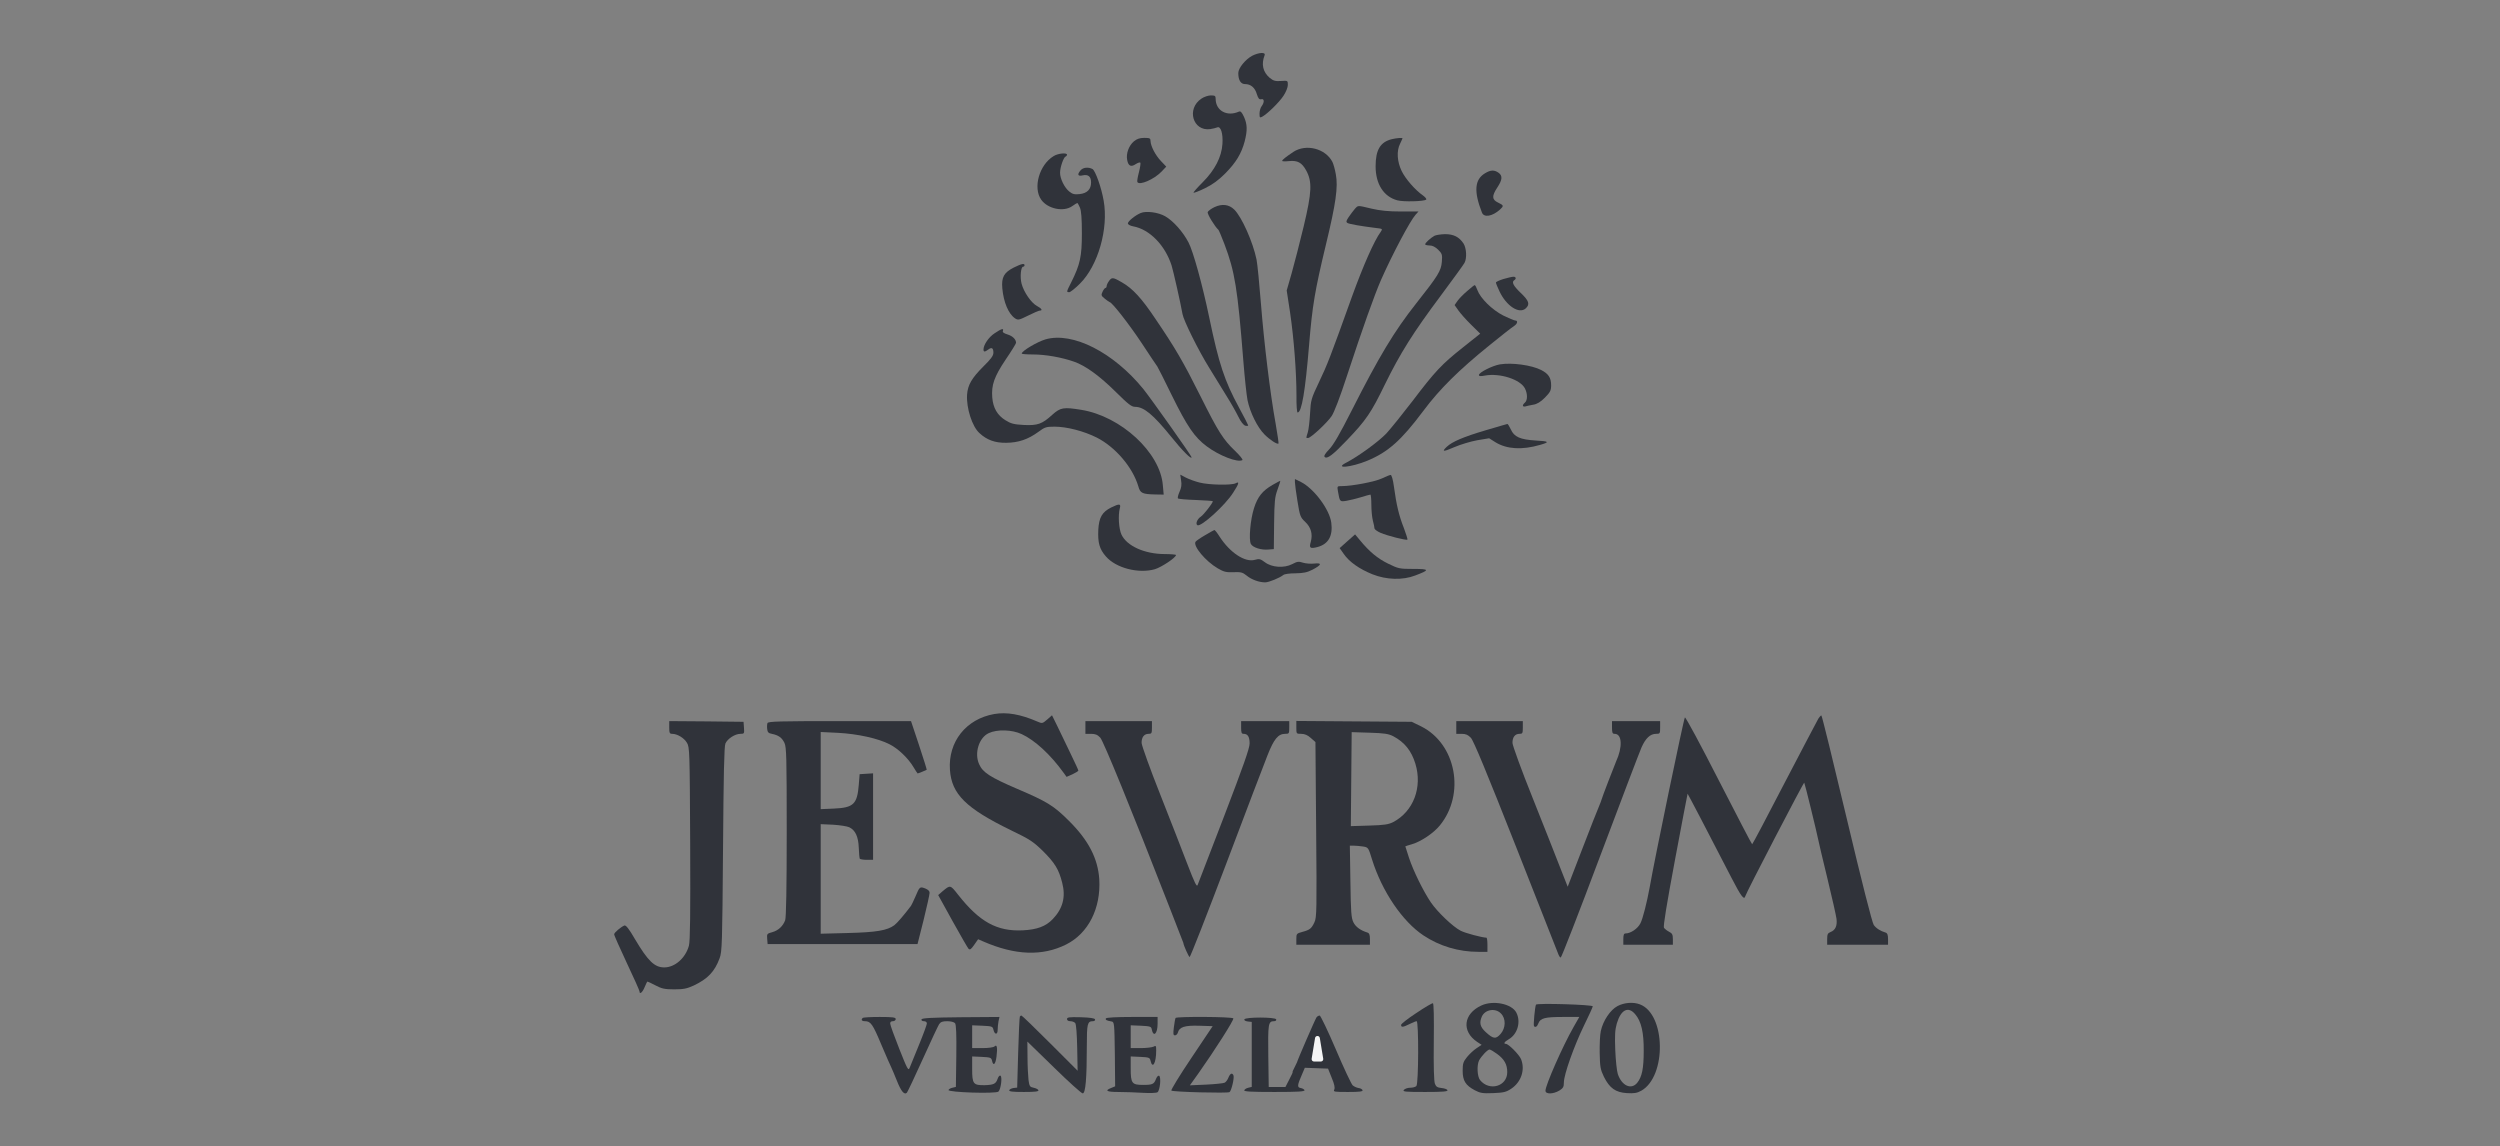 <svg width="1038" height="476" viewBox="0 0 1038 476" fill="none" xmlns="http://www.w3.org/2000/svg">
<rect x="0" y="0" width="1038" height="476" fill="#808080" stroke="none"/>
<g clip-path="url(#clip0_585_509)">
<path d="M519.899 23.159C517.078 24.687 514.139 28.273 514.139 30.33C514.139 33.269 515.138 34.914 516.96 34.914C519.311 34.914 521.074 36.384 521.839 39.087C522.426 40.909 522.838 41.379 523.661 41.203C524.954 40.85 525.071 42.437 523.837 44.083C523.367 44.671 522.955 46.081 522.955 47.139C522.955 48.844 523.073 48.961 524.013 48.491C526.129 47.374 531.125 42.496 532.888 39.792C533.946 38.206 534.71 36.266 534.71 35.267C534.71 33.445 534.71 33.445 531.889 33.621C529.538 33.797 528.715 33.562 527.187 32.328C524.366 29.918 523.602 26.686 525.071 22.924C525.6 21.572 522.661 21.749 519.899 23.159Z" fill="#30333A"/>
<path d="M498.799 40.968C492.51 45.2 495.272 54.604 502.502 53.605C503.56 53.428 504.853 53.134 505.382 52.899C506.851 52.253 507.85 55.368 507.556 59.776C507.204 65.183 504.441 70.59 499.328 75.704C497.094 77.937 495.39 79.877 495.566 79.994C495.743 80.171 497.858 79.348 500.268 78.172C503.501 76.585 505.852 74.881 508.732 72.001C513.199 67.475 515.432 63.773 516.784 58.718C517.959 54.133 517.901 51.606 516.49 48.491C515.55 46.493 515.079 46.023 514.315 46.375C509.378 48.55 504.735 45.905 504.735 41.027C504.735 39.792 504.441 39.616 502.737 39.616C501.679 39.616 499.916 40.204 498.799 40.968Z" fill="#30333A"/>
<path d="M470.822 58.659C468.706 60.422 467.472 63.773 468.001 66.418C468.471 68.945 469.588 69.474 471.586 68.122C472.409 67.593 473.291 67.299 473.467 67.534C473.643 67.71 473.408 69.532 472.879 71.531C472.35 73.529 472.056 75.351 472.233 75.586C473.114 77.115 479.168 74.47 482.283 71.237L484.223 69.18L482.048 66.888C479.697 64.419 477.757 60.657 477.699 58.542C477.699 57.425 477.405 57.249 475.113 57.249C473.232 57.249 472.056 57.66 470.822 58.659Z" fill="#30333A"/>
<path d="M577.91 57.778C573.09 58.953 571.151 62.244 571.151 69.062C571.151 76.409 574.501 81.64 580.143 83.168C582.67 83.874 591.369 83.638 592.133 82.874C592.427 82.639 591.781 81.875 590.84 81.17C587.666 78.995 583.552 74.293 581.965 71.002C580.084 67.123 579.791 62.656 581.319 59.658C581.848 58.542 582.318 57.542 582.318 57.425C582.318 57.131 579.849 57.307 577.91 57.778Z" fill="#30333A"/>
<path d="M537.002 63.067C533.77 65.242 532.359 66.359 532.359 66.829C532.359 67.005 533.594 67.064 535.18 66.888C538.766 66.535 540.47 67.475 542.292 70.708C544.878 75.41 544.702 79.701 541.293 93.983C539.647 100.742 537.414 109.558 536.297 113.437L534.24 120.608L535.651 129.835C537.238 140.65 538.296 154.58 538.296 164.336C538.237 168.157 538.472 171.272 538.766 171.272C540.47 171.272 541.94 162.397 543.526 143.354C544.878 126.779 545.936 120.667 550.579 101.33C554.635 84.579 555.634 77.585 554.635 72.354C554.282 70.355 553.636 68.063 553.224 67.24C550.344 61.657 542.292 59.599 537.002 63.067Z" fill="#30333A"/>
<path d="M437.438 64.831C431.502 68.416 428.798 77.996 432.325 82.933C435.028 86.754 441.67 88.105 445.196 85.578C446.195 84.873 447.136 84.285 447.312 84.285C447.43 84.285 447.959 85.167 448.37 86.166C448.958 87.518 449.193 90.75 449.193 96.922C449.193 106.502 448.488 109.793 444.726 117.316C442.728 121.254 442.728 121.313 443.962 121.313C444.432 121.313 446.43 119.726 448.37 117.787C455.952 110.263 460.301 94.923 458.244 83.345C457.304 77.82 454.776 70.826 453.601 70.179C451.897 69.297 449.781 69.474 448.723 70.649C447.136 72.412 447.488 73.294 449.487 72.824C451.838 72.295 453.013 73.294 453.013 75.763C453.013 78.584 451.426 80.23 448.311 80.582C446.195 80.817 445.314 80.641 443.962 79.524C441.964 77.937 440.083 74.117 440.142 71.648C440.142 69.474 441.611 65.242 442.434 65.007C442.728 64.889 443.022 64.537 443.022 64.243C443.022 63.302 439.26 63.655 437.438 64.831Z" fill="#30333A"/>
<path d="M616.584 71.942C612.234 74.528 611.882 79.524 615.29 88.223C616.113 90.456 619.581 89.869 622.755 87.047C624.459 85.46 624.401 85.284 621.991 84.109C619.405 82.874 619.346 81.405 621.697 77.82C623.813 74.646 623.93 72.941 622.167 71.707C620.404 70.473 618.876 70.532 616.584 71.942Z" fill="#30333A"/>
<path d="M504.265 85.99C502.913 86.636 501.62 87.576 501.444 88.047C501.15 88.811 504.441 94.159 505.911 95.452C506.087 95.629 507.204 98.273 508.379 101.33C512.728 112.85 513.845 119.667 516.255 150.113C516.784 156.754 517.548 163.925 517.959 166.099C519.017 171.272 522.074 177.443 525.012 180.382C527.305 182.674 530.361 184.672 530.831 184.143C530.949 184.026 530.42 180.323 529.656 175.974C527.363 163.337 524.836 142.354 523.543 126.074C522.896 117.787 522.074 109.558 521.721 107.795C520.252 100.566 515.55 89.986 512.435 86.989C510.26 84.873 507.439 84.52 504.265 85.99Z" fill="#30333A"/>
<path d="M562.511 86.754C561.864 87.518 560.747 88.987 559.983 90.104C558.925 91.691 558.808 92.161 559.454 92.572C560.218 93.042 564.92 93.865 571.033 94.629C574.089 94.982 574.148 94.982 573.266 96.275C570.563 99.919 565.978 110.381 561.453 122.841C552.46 147.938 551.108 151.465 547.641 158.694C544.408 165.512 544.232 166.099 543.938 171.624C543.762 174.857 543.35 178.383 542.997 179.5C542.233 182.027 542.175 181.851 543.115 181.851C544.232 181.851 550.873 175.68 552.872 172.8C553.93 171.272 556.398 164.865 559.278 155.99C565.802 136.124 570.622 122.606 573.384 116.258C578.086 105.62 585.492 91.632 587.784 89.105L588.959 87.811H581.671C576.44 87.811 573.031 87.459 569.505 86.636C563.51 85.225 563.98 85.167 562.511 86.754Z" fill="#30333A"/>
<path d="M473.584 88.458C471.351 89.398 468.295 91.867 468.295 92.749C468.295 93.219 469.235 93.748 470.528 93.983C477.287 95.217 483.752 101.8 486.456 110.263C487.103 112.262 490.218 126.015 490.982 130.423C491.452 133.127 497.623 145.587 502.09 152.758C504.265 156.284 507.556 161.574 509.319 164.513C511.141 167.392 513.316 171.272 514.198 173.094C515.197 175.151 516.314 176.503 517.019 176.738C517.724 176.914 518.253 176.855 518.253 176.62C518.253 176.444 516.549 173.094 514.433 169.215C508.438 158.165 506.087 151.112 502.09 131.893C499.269 118.316 495.39 104.268 493.45 100.624C491.099 96.157 487.161 91.749 483.811 89.81C480.99 88.164 475.877 87.459 473.584 88.458Z" fill="#30333A"/>
<path d="M595.542 97.921C593.955 98.802 591.722 100.859 591.722 101.447C591.722 101.682 592.545 101.917 593.544 101.917C594.778 101.917 595.895 102.505 597.129 103.681C598.775 105.326 598.892 105.738 598.657 108.676C598.363 112.438 597.129 114.436 588.019 125.956C578.85 137.594 572.679 147.82 561.1 170.684C556.398 179.97 553.694 184.672 551.931 186.494C550.227 188.258 549.58 189.315 549.992 189.727C550.991 190.726 553.401 188.904 559.278 182.733C567.213 174.445 569.328 171.33 574.971 159.693C581.436 146.527 586.726 138.123 598.187 122.782C603.242 115.965 607.708 109.852 608.061 109.147C609.119 107.207 608.884 103.034 607.65 101.095C605.828 98.391 603.594 97.215 599.95 97.215C598.187 97.274 596.189 97.568 595.542 97.921Z" fill="#30333A"/>
<path d="M420.922 111.086C416.867 113.143 415.75 115.083 416.161 119.726C416.69 125.545 418.748 130.364 421.451 132.186C422.744 133.009 423.097 132.892 426.917 131.011C429.151 129.894 431.325 128.954 431.737 128.954C433.03 128.954 432.501 128.072 430.503 127.014C428.152 125.721 425.095 121.313 424.155 117.787C423.45 115.024 423.861 110.734 424.801 110.734C425.154 110.734 425.389 110.44 425.389 110.146C425.389 109.205 424.155 109.499 420.922 111.086Z" fill="#30333A"/>
<path d="M624.224 115.847C622.52 116.376 621.109 117.023 621.109 117.316C621.109 117.61 621.756 119.256 622.579 120.96C625.458 127.073 630.748 130.482 633.452 128.072C635.333 126.368 634.862 124.898 631.395 121.607C628.28 118.609 627.516 117.081 628.75 116.317C629.69 115.73 629.396 114.848 628.338 114.907C627.751 114.907 625.87 115.377 624.224 115.847Z" fill="#30333A"/>
<path d="M460.419 116.729C459.89 117.434 459.478 118.374 459.478 118.786C459.478 119.197 459.243 119.55 459.008 119.55C458.714 119.55 458.185 120.255 457.774 121.137C457.127 122.547 457.186 122.782 458.714 124.017C459.596 124.781 460.536 125.369 460.713 125.427C461.712 125.486 469 134.831 474.231 142.766C477.405 147.585 480.226 151.817 480.52 152.17C480.755 152.464 483.517 157.93 486.574 164.219C492.921 177.09 495.978 181.557 501.032 185.319C506.204 189.198 513.963 192.195 515.843 191.02C516.137 190.785 514.786 189.139 512.846 187.258C507.909 182.556 505.793 179.265 498.446 164.513C491.393 150.407 487.984 144.529 479.873 132.598C473.996 123.782 470.293 119.785 465.767 117.199C462.123 115.083 461.594 115.024 460.419 116.729Z" fill="#30333A"/>
<path d="M609.237 120.784C607.709 122.077 605.887 123.899 605.181 124.898L603.947 126.662L605.475 128.836C606.298 130.012 608.649 132.715 610.765 134.773L614.585 138.534L607.356 144.294C598.598 151.229 595.836 154.168 586.432 166.57C582.377 171.859 577.498 177.913 575.618 179.97C572.444 183.32 563.98 189.492 558.984 192.078C553.695 194.782 560.983 194.076 567.8 191.255C576.382 187.67 581.789 182.85 590.899 170.684C597.776 161.456 605.71 153.639 618.582 143.236C623.343 139.357 627.868 135.83 628.632 135.36C630.043 134.479 630.396 133.068 629.103 133.068C628.691 133.068 626.458 132.128 624.165 131.011C619.522 128.66 614.644 123.84 613.41 120.431C612.998 119.315 612.528 118.374 612.293 118.374C612.117 118.374 610.765 119.432 609.237 120.784Z" fill="#30333A"/>
<path d="M412.988 138.358C410.519 139.945 408.344 143.177 408.344 145.117C408.344 146.234 408.932 146.175 410.343 145.117C411.753 144.059 412.459 144.47 412.459 146.469C412.459 147.703 411.401 149.114 408.286 152.17C403.466 156.989 401.82 159.811 401.527 163.866C401.174 169.391 403.642 177.149 406.699 179.853C409.755 182.674 413.105 183.908 417.748 183.849C422.921 183.791 426.858 182.439 431.208 179.265C433.794 177.325 434.44 177.149 437.849 177.149C442.904 177.149 449.957 178.971 455.364 181.675C463.123 185.613 470.293 194.017 472.644 201.952C473.408 204.773 474.29 205.185 479.697 205.302L483.165 205.361L482.812 201.482C481.754 187.905 465.415 172.8 448.899 170.155C441.611 168.979 440.318 169.156 436.909 172.212C432.677 176.091 430.796 176.738 424.978 176.444C420.922 176.209 419.747 175.915 417.396 174.445C414.104 172.388 412.341 169.391 411.988 165.042C411.577 159.928 412.753 156.46 417.513 149.349C419.923 145.822 421.863 142.648 421.863 142.354C421.863 140.885 420.452 139.533 418.395 138.887C416.867 138.417 416.161 137.946 416.397 137.417C416.867 136.183 415.868 136.418 412.988 138.358Z" fill="#30333A"/>
<path d="M434.147 140.885C430.738 141.884 424.214 145.705 424.214 146.821C424.214 146.998 426.33 147.174 428.916 147.174C434.029 147.174 440.788 148.35 445.96 150.172C450.721 151.817 456.599 156.108 463.416 162.867C468.471 167.863 469.823 168.921 471.292 168.921C474.936 168.921 478.757 172.095 486.162 181.205C490.864 187.082 494.743 190.961 494.743 189.845C494.743 189.257 477.875 165.453 474.701 161.515C462.3 146.292 445.431 137.711 434.147 140.885Z" fill="#30333A"/>
<path d="M622.755 151.288C619.64 151.817 614.056 154.638 614.056 155.696C614.056 156.225 614.761 156.284 616.583 155.931C622.755 154.815 631.218 157.518 633.158 161.28C634.275 163.455 634.275 166.217 633.158 167.157C631.982 168.157 632.041 169.038 633.334 168.744C633.863 168.568 635.333 168.274 636.567 168.039C638.154 167.804 639.623 166.922 641.445 165.1C643.679 162.808 644.031 162.162 644.031 159.928C644.031 156.872 642.915 155.167 639.917 153.639C635.92 151.582 627.692 150.465 622.755 151.288Z" fill="#30333A"/>
<path d="M616.76 178.677C607.65 181.381 602.948 183.379 600.714 185.495C598.422 187.67 599.186 187.67 603.947 185.613C606.415 184.555 610.706 183.262 613.351 182.791L618.288 181.969L620.992 183.673C625.694 186.494 631.865 186.906 639.388 184.731C643.561 183.556 643.267 183.203 637.684 182.909C631.16 182.498 628.691 181.44 627.281 178.266C626.693 177.032 626.046 175.974 625.87 176.032C625.694 176.032 621.579 177.267 616.76 178.677Z" fill="#30333A"/>
<path d="M490.394 199.484C490.688 201.188 490.512 202.54 489.747 204.186C489.16 205.479 488.866 206.713 489.101 206.948C489.336 207.183 492.627 207.477 496.507 207.595C500.386 207.771 503.56 207.947 503.56 208.123C503.56 208.888 499.798 213.707 498.564 214.53C497.094 215.47 496.271 217.527 497.153 218.056C498.622 218.938 508.732 209.769 512.023 204.538C514.433 200.835 514.727 199.719 513.022 200.659C511.318 201.541 501.973 201.364 498.093 200.365C496.213 199.895 493.627 198.955 492.392 198.308L490.041 197.074L490.394 199.484Z" fill="#30333A"/>
<path d="M573.737 198.661C570.857 200.013 561.394 201.835 557.103 201.835C555.164 201.835 555.164 201.835 555.516 204.009C556.281 208.359 556.281 208.359 558.984 207.947C560.336 207.712 563.04 207.066 564.979 206.478C566.919 205.89 568.682 205.361 568.976 205.361C569.211 205.361 569.387 207.301 569.387 209.593C569.387 211.944 569.681 214.941 570.034 216.234C570.387 217.527 570.68 218.938 570.68 219.408C570.739 219.82 571.856 220.642 573.208 221.23C576.029 222.464 583.963 224.463 584.375 224.051C584.492 223.934 583.846 221.759 582.906 219.291C580.848 214.118 579.79 209.593 578.791 202.246C578.38 199.131 577.792 197.133 577.381 197.191C577.028 197.191 575.382 197.897 573.737 198.661Z" fill="#30333A"/>
<path d="M537.649 200.189C537.649 200.953 538.119 204.479 538.707 208.065C539.706 214.236 539.882 214.765 541.881 216.646C544.349 218.938 545.113 221.759 544.232 224.992C543.468 227.578 543.938 227.931 547.112 227.108C551.579 225.873 553.459 222.464 552.754 217.057C552.049 211.532 545.584 202.892 540.176 200.13L537.649 198.896V200.189Z" fill="#30333A"/>
<path d="M528.421 201.306C524.19 203.715 522.132 206.301 520.663 211.003C519.135 215.764 518.43 224.051 519.37 225.873C520.193 227.343 523.661 228.46 526.658 228.166L528.892 227.989L529.009 217.41C529.127 208.182 529.303 206.36 530.42 203.304C531.125 201.364 531.654 199.719 531.595 199.66C531.478 199.601 530.067 200.365 528.421 201.306Z" fill="#30333A"/>
<path d="M461.359 210.71C457.598 212.59 456.305 214.824 456.011 219.996C455.776 225.344 456.481 227.931 459.126 230.987C463.299 235.865 472.703 238.275 479.521 236.335C482.342 235.454 488.161 231.575 488.278 230.458C488.278 230.223 486.103 230.046 483.459 230.046C475.171 229.988 467.883 226.696 465.65 221.994C464.533 219.643 464.18 214.001 464.945 211.062C465.473 209.123 464.827 209.005 461.359 210.71Z" fill="#30333A"/>
<path d="M500.327 222.229C498.387 223.346 496.624 224.58 496.389 224.933C495.272 226.696 500.562 233.044 505.617 235.983C508.144 237.452 509.084 237.687 512.141 237.57C515.256 237.452 515.902 237.628 517.607 238.98C519.546 240.626 522.779 241.801 525.306 241.801C526.834 241.801 531.36 239.921 532.829 238.745C533.241 238.334 535.533 238.04 537.884 238.04C541.175 237.981 542.704 237.687 544.996 236.512C548.757 234.513 549.051 233.632 545.701 233.984C544.232 234.161 542.175 233.984 540.999 233.632C539.236 233.044 538.648 233.103 536.532 234.219C533.123 235.983 528.01 235.63 525.13 233.397C523.308 232.045 522.838 231.927 520.957 232.456C516.901 233.573 510.671 229.459 506.381 222.817C505.44 221.289 504.441 220.055 504.206 220.055C504.03 220.113 502.267 221.054 500.327 222.229Z" fill="#30333A"/>
<path d="M559.454 224.698L556.222 227.578L557.926 229.988C560.16 233.279 564.45 236.277 569.858 238.451C575.617 240.743 582.435 240.979 587.666 238.921C593.72 236.629 593.603 236.218 586.843 236.218C581.025 236.218 580.613 236.1 576.382 234.043C571.915 231.868 568.506 228.989 564.685 224.345L562.628 221.877L559.454 224.698Z" fill="#30333A"/>
<path d="M412.811 296.462C401.115 298.519 393.592 307.982 394.415 319.678C395.12 329.728 401.056 335.606 419.747 344.716C427.681 348.536 428.974 349.418 433.089 353.415C437.967 358.293 439.613 360.938 441.023 366.521C442.551 372.399 441.317 377.218 437.085 381.627C434.205 384.624 430.62 385.976 424.684 386.27C413.987 386.799 406.699 382.802 397.824 371.517C394.532 367.344 394.591 367.344 391.359 370.048L389.536 371.635L395.473 382.391C398.764 388.327 401.762 393.499 402.114 393.91C402.702 394.498 403.172 394.204 404.465 392.324L406.111 389.973L408.286 390.913C421.51 396.673 432.795 397.084 442.669 392.147C451.897 387.504 457.127 377.16 456.422 365.052C455.834 356.412 451.955 348.889 443.844 340.837C437.555 334.548 434.793 332.843 422.392 327.554C411.048 322.675 408.051 320.736 406.522 317.268C404.465 312.684 406.464 306.277 410.519 304.396C413.987 302.751 420.217 302.927 424.214 304.808C429.68 307.335 436.145 313.271 441.611 320.853L442.845 322.558L445.255 321.5C446.607 320.853 447.724 320.207 447.724 319.913C447.724 319.678 446.195 316.387 444.315 312.507C442.493 308.687 440.024 303.632 438.907 301.281L436.791 296.991L434.793 298.754C432.795 300.459 432.736 300.459 430.679 299.577C423.626 296.521 417.983 295.58 412.811 296.462Z" fill="#30333A"/>
<path d="M754.998 298.343C754.528 299.107 748.239 311.156 740.951 325.085C733.722 339.074 727.668 350.535 727.492 350.535C727.315 350.535 721.144 338.604 713.679 324.086C706.274 309.569 699.926 297.755 699.573 297.873C699.162 297.99 686.996 356.647 684.939 368.461C683.822 374.574 682.117 381.392 681.118 383.331C680.001 385.565 677.063 387.563 674.947 387.563C674.242 387.563 674.006 388.151 674.006 389.914V392.265H684.292H694.578V389.973C694.578 388.033 694.284 387.504 692.991 386.858C692.168 386.446 691.227 385.682 690.875 385.212C690.522 384.565 691.933 375.867 695.459 357C698.28 341.954 700.631 329.611 700.69 329.552C700.749 329.493 708.625 344.481 718.969 364.582C722.907 372.223 724.2 373.927 724.67 372.046C724.964 370.695 748.886 324.674 749.121 324.968C749.356 325.203 754.234 345.128 754.881 348.419C755.057 349.359 756.761 356.647 758.701 364.582C760.64 372.517 762.345 380.157 762.521 381.509C762.874 384.389 762.051 386.211 760.053 386.975C758.877 387.445 758.642 387.916 758.642 389.914V392.265H771.279H783.915V389.914C783.915 388.151 783.621 387.445 782.916 387.21C780.741 386.564 778.978 385.447 777.979 384.036C777.333 383.155 772.983 366.051 766.753 339.779C761.169 316.269 756.467 297.05 756.232 297.05C755.997 297.05 755.468 297.638 754.998 298.343Z" fill="#30333A"/>
<path d="M277.864 302.046C277.864 304.338 278.041 304.69 279.099 304.69C281.215 304.69 284.036 306.395 285.211 308.393C286.328 310.215 286.387 311.802 286.563 350.241C286.681 379.393 286.563 390.854 286.034 392.676C284.624 397.79 280.215 401.669 275.807 401.669C271.752 401.669 269.048 399.024 263.7 390.031C261.114 385.564 259.879 384.036 259.233 384.271C257.822 384.859 255.001 387.21 255.001 387.915C254.942 388.268 257.352 393.617 260.232 399.788C263.171 405.959 265.522 411.308 265.522 411.602C265.522 413.071 266.756 412.072 267.638 409.897C268.167 408.604 268.696 407.546 268.813 407.546C268.989 407.546 270.459 408.252 272.163 409.133C274.749 410.485 275.925 410.779 279.922 410.779C283.801 410.779 285.211 410.485 288.032 409.192C293.851 406.43 296.731 403.432 298.788 397.848C299.787 395.145 299.905 391.912 300.199 352.592C300.434 321.265 300.669 309.863 301.198 308.687C302.08 306.689 305.195 304.69 307.428 304.69C309.015 304.69 309.074 304.573 308.898 302.163L308.721 299.695L293.322 299.518L277.864 299.401V302.046Z" fill="#30333A"/>
<path d="M318.654 300.224C318.478 300.694 318.419 301.81 318.537 302.692C318.654 303.985 319.066 304.455 320.476 304.69C323.297 305.278 324.649 306.277 325.707 308.452C326.53 310.215 326.647 314.329 326.647 345.421C326.647 368.814 326.412 380.98 326.001 382.097C325.061 384.565 323.18 386.329 320.652 387.034C318.478 387.622 318.36 387.739 318.537 389.796L318.713 391.971H349.864H380.955L383.483 381.979C384.835 376.454 385.951 371.459 385.951 370.812C386.01 369.989 385.422 369.401 384.129 368.872C381.896 368.05 381.837 368.108 380.074 372.281C379.31 374.045 378.487 375.749 378.252 376.102C375.372 379.922 372.492 383.272 371.316 384.154C368.378 386.329 363.852 387.093 352.097 387.387L340.753 387.68V364.935V342.189L345.926 342.424C348.747 342.6 351.744 343.07 352.626 343.482C355.153 344.716 356.388 347.361 356.564 352.004C356.623 354.238 356.858 356.295 356.975 356.53C357.152 356.765 358.445 357 359.914 357H362.5V339.015V321.089L359.738 321.265L356.916 321.441L356.564 325.849C355.917 333.901 354.389 335.371 346.219 335.723L340.753 335.959V319.972V303.926L347.983 304.279C355.976 304.69 364.616 306.571 369.377 309.04C372.903 310.803 377.194 314.917 379.31 318.561C380.133 319.972 380.955 321.147 381.014 321.147C381.249 321.147 384.364 319.854 384.776 319.619C384.835 319.502 383.424 314.917 381.602 309.451L378.252 299.401H348.629C323.591 299.401 318.948 299.518 318.654 300.224Z" fill="#30333A"/>
<path d="M450.662 302.046V304.69H453.013C454.776 304.69 455.658 305.043 456.834 306.277C458.185 307.806 469.588 335.665 485.457 376.396C491.334 391.442 491.276 391.383 491.334 391.501C491.334 392.382 493.568 397.261 493.92 397.378C494.214 397.437 501.032 379.981 509.143 358.587C517.195 337.193 524.954 316.916 526.305 313.507C528.95 306.806 530.713 304.69 533.593 304.69C535.239 304.69 535.298 304.573 535.298 302.046V299.401H525.306H515.314V302.046C515.314 304.22 515.491 304.69 516.372 304.69C518.077 304.69 518.841 305.925 518.841 308.687C518.841 310.685 516.255 317.974 508.32 338.721C502.502 353.767 497.506 366.698 497.271 367.403C496.918 368.461 496.095 366.815 493.039 358.881C490.982 353.474 485.868 340.367 481.695 329.787C477.464 319.149 474.055 309.569 473.996 308.511C473.937 306.16 474.995 304.69 476.876 304.69C478.169 304.69 478.286 304.455 478.286 302.046V299.401H464.474H450.662V302.046Z" fill="#30333A"/>
<path d="M538.237 302.045C538.237 304.69 538.237 304.69 540.294 304.69C541.704 304.69 542.939 305.219 544.232 306.395L546.171 308.099L546.465 344.481C546.759 377.63 546.7 380.98 545.76 382.92C544.526 385.564 543.82 386.093 540.764 386.916C538.354 387.563 538.237 387.68 538.237 389.914V392.265H553.518H568.8V389.914C568.8 388.151 568.506 387.445 567.8 387.21C564.92 386.329 562.863 384.859 561.923 382.92C561.041 381.098 560.865 378.805 560.689 365.934L560.454 351.122H562.158C563.04 351.122 564.803 351.299 565.978 351.475C568.094 351.828 568.153 351.886 569.681 356.882C573.795 370.048 582.259 382.567 591.016 388.386C597.717 392.853 605.651 395.203 613.821 395.203H617.583V392.265C617.583 390.619 617.406 389.326 617.171 389.326C615.29 389.267 608.414 387.445 606.474 386.446C603.242 384.8 596.776 378.629 594.073 374.632C591.016 370.107 586.843 361.702 585.021 356.177C584.199 353.65 583.493 351.534 583.493 351.416C583.493 351.358 584.728 350.946 586.197 350.535C589.9 349.477 595.189 345.95 597.776 342.776C608.531 329.67 604.593 308.805 590.017 301.575L586.138 299.694L562.217 299.518L538.237 299.342V302.045ZM578.497 305.69C583.141 308.158 586.021 311.685 587.666 317.092C590.664 326.907 586.843 336.899 578.497 341.307C576.558 342.306 574.795 342.6 568.506 342.776L560.865 343.011L561.041 323.498L561.218 303.985L568.682 304.22C574.795 304.396 576.558 304.69 578.497 305.69Z" fill="#30333A"/>
<path d="M604.652 302.046V304.69H606.886C608.59 304.69 609.531 305.102 610.706 306.336C611.823 307.512 617.23 320.56 629.514 351.71C639.035 375.808 646.97 395.968 647.146 396.497C647.381 397.084 647.734 397.555 648.028 397.555C648.322 397.555 655.669 378.688 664.309 355.648C672.949 332.667 680.707 312.272 681.53 310.392C683.234 306.512 685.174 304.69 687.583 304.69C689.229 304.69 689.288 304.573 689.288 302.046V299.401H679.296H669.304V302.046C669.304 304.22 669.481 304.69 670.421 304.69C673.477 304.69 673.771 310.156 671.009 316.151C670.304 317.797 665.073 331.315 664.955 332.021C664.896 332.315 664.426 333.549 663.956 334.666C663.427 335.782 660.312 343.776 656.962 352.474L650.908 368.167L647.734 360.115C646.03 355.648 640.857 342.659 636.332 331.257C631.747 319.854 628.045 309.627 627.986 308.511C627.927 306.16 628.985 304.69 630.866 304.69C632.159 304.69 632.276 304.455 632.276 302.046V299.401H618.464H604.652V302.046Z" fill="#30333A"/>
<path d="M588.078 420.594C584.551 422.886 581.73 425.12 581.73 425.531C581.73 426.648 582.553 426.53 585.256 425.179C586.55 424.532 587.843 424.003 588.195 424.003C589.077 424.003 589.018 449.982 588.078 450.922C587.666 451.333 586.55 451.627 585.492 451.627C584.492 451.627 583.317 452.039 582.905 452.509C582.259 453.273 583.317 453.391 591.722 453.391C599.069 453.391 601.184 453.214 601.008 452.626C600.832 452.274 599.774 451.862 598.54 451.745C596.835 451.568 596.247 451.216 595.777 449.982C595.366 448.982 595.189 442.517 595.307 432.584C595.425 422.593 595.307 416.656 594.954 416.539C594.602 416.48 591.545 418.243 588.078 420.594Z" fill="#30333A"/>
<path d="M615.055 417.479C607.591 420.947 606.768 428.176 613.292 432.584L615.173 433.819L613.057 435.229C611.882 435.993 610.118 437.639 609.119 438.873C607.532 440.813 607.297 441.636 607.297 444.574C607.297 448.689 608.473 450.628 612.352 452.685C614.585 453.861 615.584 454.037 619.992 453.861C624.283 453.684 625.341 453.449 627.457 452.039C631.63 449.276 633.334 444.104 631.512 439.696C630.689 437.815 626.34 433.407 625.223 433.407C624.107 433.407 624.636 432.526 626.399 431.526C630.102 429.41 631.571 424.238 629.573 420.418C627.692 416.774 619.992 415.187 615.055 417.479ZM623.166 420.771C625.341 422.886 625.223 426.883 622.99 429.352C621.05 431.526 619.992 431.409 616.819 428.47C614.526 426.354 614.115 424.65 615.29 422.005C616.642 419.125 620.874 418.42 623.166 420.771ZM621.579 437.58C624.636 439.814 625.811 441.988 625.811 445.162C625.811 451.098 618.347 453.214 614.526 448.453C613.351 447.043 613.116 442.282 614.115 440.284C615.055 438.521 617.641 435.758 618.464 435.758C618.817 435.758 620.228 436.581 621.579 437.58Z" fill="#30333A"/>
<path d="M637.742 417.127C637.331 417.773 636.567 425.766 636.92 426.06C637.507 426.707 638.213 426.295 638.742 424.885C639.564 422.71 641.504 422.24 649.027 422.24H655.727L653.318 426.472C648.792 434.406 641.68 450.569 641.68 452.862C641.68 454.39 644.854 454.331 647.44 452.803C649.027 451.804 649.321 451.275 649.321 449.453C649.321 446.161 653.553 434.289 657.667 425.825C659.665 421.77 661.311 418.126 661.311 417.832C661.37 417.127 638.213 416.421 637.742 417.127Z" fill="#30333A"/>
<path d="M671.597 417.714C668.599 419.301 665.602 423.768 664.661 428.059C664.309 429.528 664.132 433.642 664.191 437.227C664.309 442.987 664.485 444.045 665.954 447.102C668.305 451.804 670.774 453.567 675.476 453.861C678.473 454.037 679.649 453.861 681.471 452.862C692.05 446.867 691.639 421.064 680.883 417.009C678.121 415.951 674.418 416.245 671.597 417.714ZM678.944 421.123C681.471 424.062 682.529 428.705 682.47 436.346C682.47 443.634 681.765 447.043 679.825 449.511C677.357 452.626 673.36 450.863 671.714 445.926C671.303 444.692 670.833 440.225 670.656 435.993C670.421 429.881 670.539 427.588 671.303 424.944C673.007 419.184 676.064 417.655 678.944 421.123Z" fill="#30333A"/>
<path d="M423.45 422.064C423.273 422.358 422.979 429.058 422.744 437.051L422.333 451.569L420.805 451.745C419.982 451.863 419.218 452.274 419.041 452.627C418.865 453.214 420.334 453.391 425.095 453.391C429.856 453.391 431.325 453.214 431.149 452.627C430.973 452.274 430.091 451.804 429.151 451.627C427.623 451.334 427.387 451.04 427.035 448.395C426.858 446.749 426.623 442.517 426.623 438.932L426.565 432.467L437.614 443.223C443.668 449.159 449.017 453.978 449.546 453.978C450.721 453.978 451.25 447.689 451.25 434.289C451.25 425.061 451.485 424.003 453.777 424.003C454.365 424.003 454.777 423.709 454.659 423.239C454.483 422.769 452.602 422.475 448.723 422.358C443.903 422.24 443.022 422.358 443.022 423.122C443.022 423.651 443.551 424.003 444.432 424.003C445.196 424.003 446.078 424.356 446.43 424.767C446.842 425.238 447.136 429.411 447.253 435.053L447.43 444.574L435.969 433.113C429.68 426.824 424.331 421.652 424.096 421.652C423.861 421.652 423.567 421.829 423.45 422.064Z" fill="#30333A"/>
<path d="M546.641 422.357C546.113 423.063 538.589 440.401 538.531 441.048C538.472 441.224 538.002 442.223 537.473 443.222C536.885 444.28 536.532 445.162 536.709 445.162C536.826 445.162 536.18 446.573 535.298 448.218L533.711 451.333H530.243H526.776L526.599 438.462C526.423 425.061 526.599 424.003 528.95 424.003C529.597 424.003 530.008 423.709 529.891 423.239C529.538 422.24 516.96 422.24 516.666 423.239C516.49 423.65 517.137 424.003 518.077 424.121L519.723 424.297V437.815V451.275L518.312 451.627C517.489 451.804 516.784 452.274 516.608 452.685C516.431 453.214 519.37 453.391 529.127 453.391C539.06 453.391 541.822 453.214 541.646 452.626C541.469 452.274 540.764 451.862 540.059 451.745C538.531 451.51 538.589 450.628 540.588 446.102L541.763 443.34L546.583 443.516L551.402 443.693L552.93 447.513C554.047 450.158 554.341 451.627 553.988 452.391C553.518 453.332 553.988 453.391 559.689 453.391C564.45 453.391 565.92 453.214 565.743 452.626C565.567 452.274 564.862 451.804 564.039 451.745C563.275 451.627 562.158 451.098 561.629 450.628C561.1 450.158 557.926 443.458 554.635 435.699C551.343 428 548.287 421.652 547.935 421.652C547.523 421.652 546.935 422.005 546.641 422.357Z" fill="#30333A"/>
<path d="M358.21 422.651C357.387 423.415 357.798 424.003 359.15 424.003C361.501 424.003 362.383 425.237 365.909 433.701C367.849 438.227 369.671 442.458 370.023 443.105C370.317 443.752 371.434 446.279 372.374 448.689C374.138 453.155 375.489 454.742 376.547 453.684C376.841 453.332 379.78 447.16 383.071 439.872C386.363 432.584 389.419 426.06 389.889 425.296C390.536 424.297 391.3 424.003 393.298 424.003C394.767 424.003 396.119 424.356 396.531 424.826C397.001 425.355 397.177 429.469 397.06 438.462L396.883 451.275L395.473 451.627C394.65 451.804 393.945 452.215 393.827 452.568C393.474 453.567 413.693 454.213 414.575 453.214C415.574 452.215 416.22 447.102 415.397 446.631C415.045 446.396 414.516 446.984 414.163 448.042C413.458 450.04 412.517 450.452 408.815 450.569C404.113 450.628 403.642 450.04 403.642 443.928V438.638L407.58 438.814C411.166 438.991 411.577 439.108 411.871 440.343C412.4 442.811 413.34 441.988 413.752 438.697C414.222 434.935 413.928 433.466 412.929 434.465C412.517 434.877 410.402 435.17 407.933 435.17H403.642V430.468V425.708L407.874 425.884C411.812 426.06 412.165 426.178 412.459 427.471C412.929 429.646 414.222 429.763 414.222 427.647C414.222 426.707 414.398 425.061 414.575 424.062L414.986 422.24L398.94 422.358C386.715 422.475 382.836 422.71 382.601 423.239C382.484 423.709 382.895 424.003 383.6 424.003C384.306 424.003 384.835 424.356 384.835 424.944C384.835 425.414 383.365 429.469 381.543 433.877C379.721 438.285 378.017 442.576 377.664 443.399C377.135 444.692 376.724 443.928 373.373 435.464C371.316 430.292 369.612 425.59 369.612 425.002C369.553 424.356 369.965 424.003 370.729 424.003C371.375 424.003 371.904 423.592 371.904 423.122C371.904 422.416 370.787 422.24 365.263 422.24C361.56 422.24 358.386 422.416 358.21 422.651Z" fill="#30333A"/>
<path d="M459.185 422.828C458.832 423.415 459.42 423.768 461.536 424.121C462.652 424.297 462.711 424.826 462.887 437.698L463.005 451.04L461.594 451.627C458.479 452.803 459.361 453.391 464.357 453.391C467.06 453.391 471.645 453.567 474.525 453.743C477.464 453.92 480.108 453.802 480.579 453.508C481.637 452.803 482.166 447.219 481.284 446.69C480.931 446.455 480.402 446.925 479.991 447.925C479.168 450.158 478.522 450.452 474.642 450.452C469.94 450.452 469.47 449.805 469.47 443.634V438.638L473.408 438.814C477.052 438.991 477.405 439.108 477.699 440.401C478.522 444.045 480.05 441.401 480.05 436.228C480.05 434.171 479.932 433.995 478.933 434.583C478.286 434.877 475.935 435.17 473.643 435.17H469.47V430.468V425.708L473.702 425.884C477.464 426.06 477.993 426.237 478.169 427.236C478.874 430.88 480.637 429.293 480.637 425.002V422.24H470.117C463.651 422.24 459.42 422.475 459.185 422.828Z" fill="#30333A"/>
<path d="M488.102 422.651C487.926 422.945 487.632 424.65 487.397 426.472C487.044 429.293 487.103 429.881 487.867 429.881C488.337 429.881 488.866 429.352 489.042 428.764C489.63 426.413 491.863 425.708 497.858 425.884L503.501 426.06L494.685 439.226C489.806 446.455 486.104 452.568 486.339 452.803C486.926 453.391 509.672 453.978 510.495 453.449C511.259 452.979 512.552 447.631 512.141 446.514C511.612 445.28 510.789 445.632 510.025 447.454C509.672 448.395 508.908 449.394 508.379 449.57C507.791 449.805 504.382 450.158 500.738 450.334L494.038 450.628L497.565 445.691C504.382 436.052 512.435 423.415 512.082 422.828C511.671 422.122 488.513 422.005 488.102 422.651Z" fill="#30333A"/>
<path d="M546.013 430.981C546.197 429.865 547.803 429.865 547.987 430.981L549.406 439.587C549.507 440.196 549.037 440.75 548.42 440.75H545.58C544.963 440.75 544.493 440.196 544.594 439.587L546.013 430.981Z" fill="#F5F5F5"/>
</g>
<defs>
<clipPath id="clip0_585_509">
<rect width="1038" height="476" fill="white"/>
</clipPath>
</defs>
</svg>

